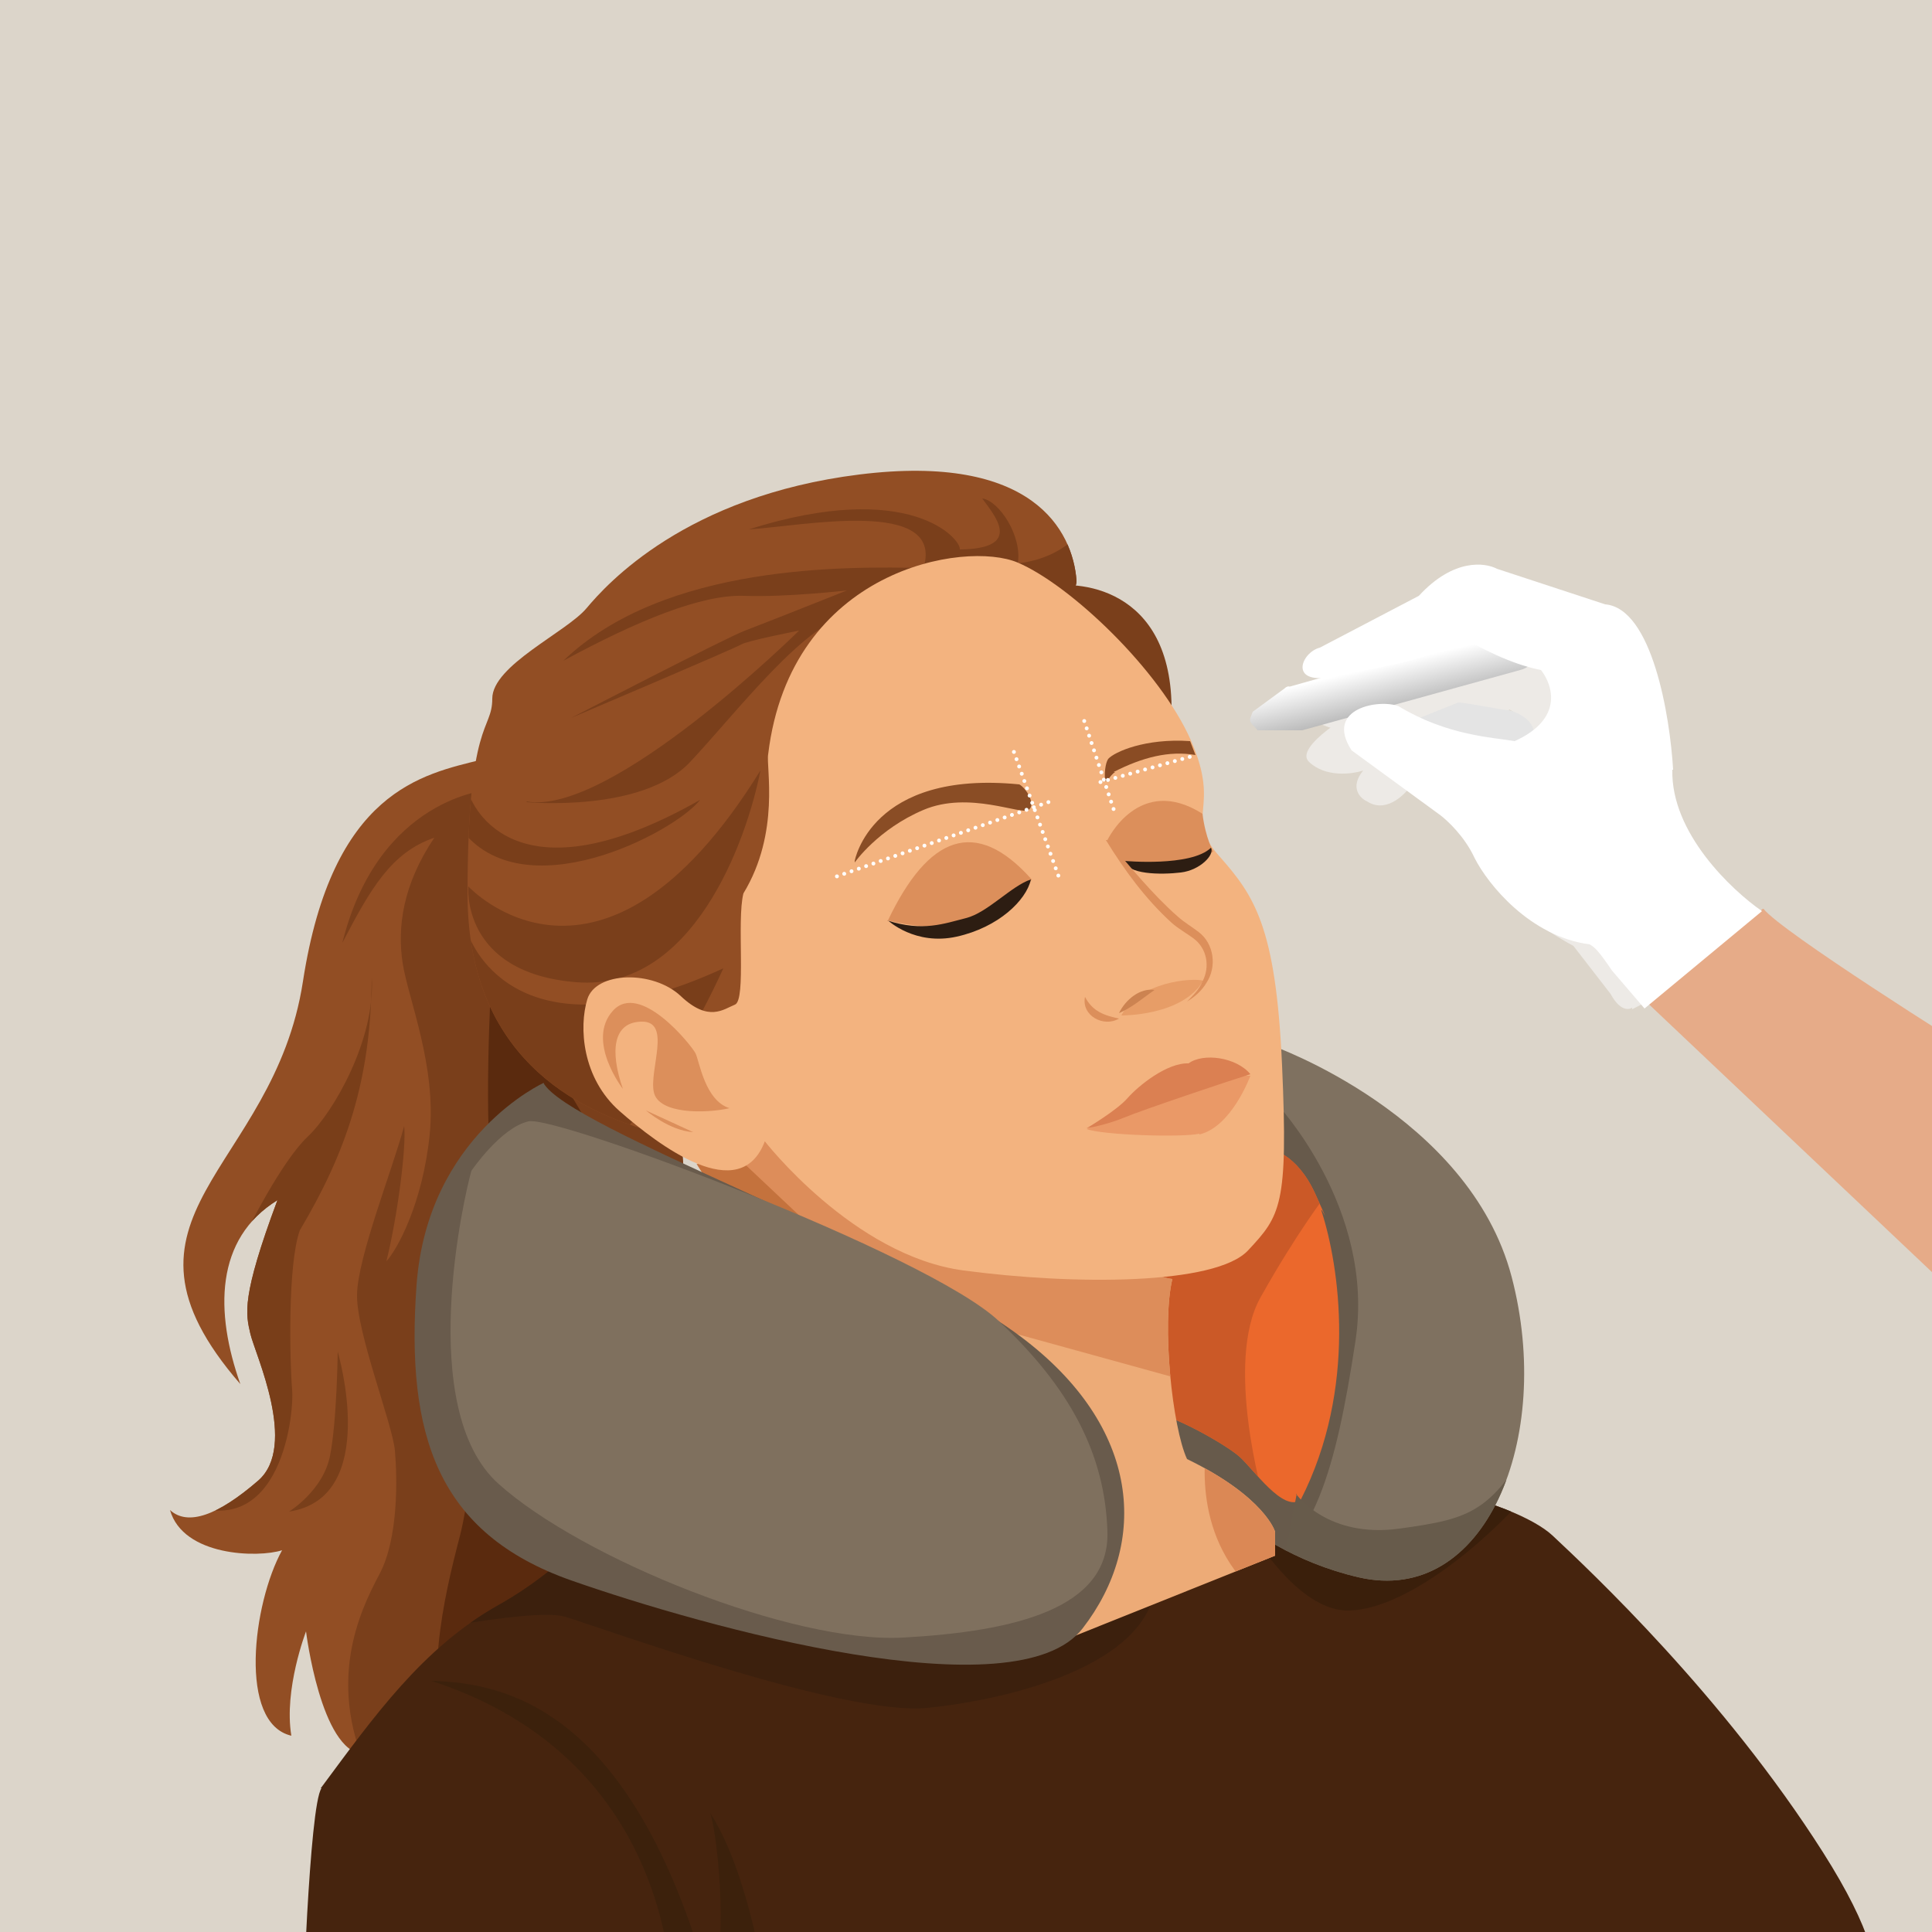 <?xml version="1.0" encoding="UTF-8"?>
<svg id="Layer_1" data-name="Layer 1" xmlns="http://www.w3.org/2000/svg" xmlns:xlink="http://www.w3.org/1999/xlink" version="1.1" viewBox="0 0 250 250">
  <defs>
    <style>
      .cls-1 {
        fill: #2d1d12;
      }

      .cls-1, .cls-2, .cls-3, .cls-4, .cls-5, .cls-6, .cls-7, .cls-8, .cls-9, .cls-10, .cls-11, .cls-12, .cls-13, .cls-14, .cls-15, .cls-16, .cls-17, .cls-18, .cls-19, .cls-20, .cls-21, .cls-22, .cls-23, .cls-24, .cls-25, .cls-26, .cls-27, .cls-28, .cls-29, .cls-30, .cls-31, .cls-32, .cls-33, .cls-34, .cls-35, .cls-36, .cls-37, .cls-38 {
        stroke-width: 0px;
      }

      .cls-2 {
        fill: #8a4d25;
      }

      .cls-3 {
        fill: #f3b37f;
      }

      .cls-4 {
        fill: #edab77;
      }

      .cls-39 {
        clip-path: url(#clippath);
      }

      .cls-5, .cls-40 {
        fill: none;
      }

      .cls-6 {
        opacity: 0;
      }

      .cls-6, .cls-34 {
        fill: #dc8f5b;
      }

      .cls-7 {
        fill: url(#linear-gradient);
      }

      .cls-8 {
        fill: #e6ab88;
      }

      .cls-9 {
        fill: #675b4b;
      }

      .cls-10 {
        fill: #3a1f0b;
      }

      .cls-11 {
        fill: #7f7160;
      }

      .cls-12 {
        fill: #cc8351;
      }

      .cls-13 {
        fill: #dcd5ca;
      }

      .cls-14 {
        fill: #e79d67;
      }

      .cls-41 {
        clip-path: url(#clippath-1);
      }

      .cls-42 {
        clip-path: url(#clippath-4);
      }

      .cls-43 {
        clip-path: url(#clippath-3);
      }

      .cls-44 {
        clip-path: url(#clippath-2);
      }

      .cls-45 {
        clip-path: url(#clippath-6);
      }

      .cls-46 {
        clip-path: url(#clippath-5);
      }

      .cls-15 {
        fill: #8a4c24;
      }

      .cls-16 {
        fill: #793e19;
      }

      .cls-17 {
        fill: #db8052;
      }

      .cls-18 {
        fill: #cb5927;
      }

      .cls-19 {
        fill: #e4e4e4;
      }

      .cls-20 {
        fill: #793e1a;
      }

      .cls-21 {
        fill: #db8855;
      }

      .cls-22 {
        fill: #695b4c;
      }

      .cls-40 {
        stroke: #fff;
        stroke-dasharray: 0 0 0 1;
        stroke-linecap: round;
        stroke-linejoin: round;
        stroke-width: .5px;
      }

      .cls-23 {
        fill: #46240e;
      }

      .cls-24 {
        fill: #dd8d5a;
      }

      .cls-25 {
        fill: #7f705e;
      }

      .cls-26 {
        fill: #675a4b;
      }

      .cls-27 {
        fill: #ea9967;
      }

      .cls-28 {
        fill: #eb682c;
      }

      .cls-29 {
        fill: #3c210c;
      }

      .cls-30 {
        fill: #3c200d;
      }

      .cls-31 {
        fill: #5a2a0e;
      }

      .cls-32 {
        fill: #793f1a;
      }

      .cls-33 {
        fill: #c4723d;
      }

      .cls-35 {
        fill: #fff;
      }

      .cls-36 {
        fill: #924e24;
      }

      .cls-37 {
        fill: #7a3f1b;
      }

      .cls-38 {
        fill: #edeae6;
      }
    </style>
    <clipPath id="clippath">
      <rect class="cls-5" width="250" height="250"/>
    </clipPath>
    <clipPath id="clippath-1">
      <path class="cls-5" d="M62.3,98.3c-7.6,1.9-19.3,4-23.1,28.7s-27.1,30.2-8.1,52.1c-3.3-9.3-3.3-18.8,4.8-23.8-4.7,12.6-4.1,14.7-3.5,17.3s6.2,14.5,1,19-9.1,5.9-11.4,3.8c1.7,6,11.4,6.2,14.5,5.2-3.8,6.9-5.7,22.4,1.2,24-1-6,1.9-13.5,1.9-13.5,0,0,1.9,15.5,7.4,15.9s45.9-21.4,45.9-21.4l-6.6-80.8-24.2-26.4Z"/>
    </clipPath>
    <clipPath id="clippath-2">
      <path class="cls-5" d="M41.5,231.4c6.9-9.3,13.2-18.2,23-23.7s15.2-13.2,15.2-13.2l62.8,12.7s20.8-3.7,27.1-11.2,26.5-1.8,31.3,2.7,22.1,20.7,35,41,3.5,20.8,3.5,20.8l-200.3,1.7s.9-28.6,2.5-30.8Z"/>
    </clipPath>
    <clipPath id="clippath-3">
      <path class="cls-5" d="M83.5,146.2c-6.3-2-23-7.7-23-30.5s3.2-21,3.2-25.3,9.6-8.6,12.2-11.7,12.8-14.5,35.3-17.3c22.5-2.8,27.6,7.3,28.1,13.7s-55.9,71.1-55.9,71.1Z"/>
    </clipPath>
    <clipPath id="clippath-4">
      <path class="cls-5" d="M164.6,135.3s25.5,9,31,29.9-3.4,42.7-19.8,38.9-24.3-16.5-24.3-16.5l-3.6-23.5,16.8-28.8Z"/>
    </clipPath>
    <clipPath id="clippath-5">
      <path class="cls-5" d="M164.4,148.7s3.4.5,5.8,5.8.6,1.3.8,2.2c2.3,7.1,4.7,22.9-2.7,37.4-2.3,1.6-6.1-4-7.9-5.6s-9-5.7-11.8-5.8,4.5-33,4.5-33l11.2-1.1Z"/>
    </clipPath>
    <clipPath id="clippath-6">
      <path class="cls-5" d="M90.2,150.7l40.6,64.3,34.2-13.7v-3c.1,0-1.3-4.6-11.4-9.5-1.9-4.1-3.3-17.4-1.9-23.3-4.3-.3-52.8-19.3-52.8-19.3l-8.8,4.5Z"/>
    </clipPath>
    <linearGradient id="linear-gradient" x1="186.9" y1="-138.1" x2="187.5" y2="-131.8" gradientTransform="translate(13.2 248.1) rotate(-7.8)" gradientUnits="userSpaceOnUse">
      <stop offset="0" stop-color="#fff"/>
      <stop offset="1" stop-color="#b5b5b5"/>
    </linearGradient>
  </defs>
  <g class="cls-39">
    <rect class="cls-13" width="250" height="250"/>
    <g>
      <g class="cls-41">
        <path class="cls-36" d="M62.3,98.3c-7.6,1.9-19.3,4-23.1,28.7s-27.1,30.2-8.1,52.1c-3.3-9.3-3.3-18.8,4.8-23.8-4.7,12.6-4.1,14.7-3.5,17.3s6.2,14.5,1,19-9.1,5.9-11.4,3.8c1.7,6,11.4,6.2,14.5,5.2-3.8,6.9-5.7,22.4,1.2,24-1-6,1.9-13.5,1.9-13.5,0,0,1.9,15.5,7.4,15.9s45.9-21.4,45.9-21.4l-6.6-80.8-24.2-26.4Z"/>
        <path class="cls-16" d="M31.9,159.4s4.5-9.1,7.9-12.3,8.8-12.7,8.3-20.6c-.1,13.3-3.3,22.6-9.3,32.7-1.6,4.4-1.3,17.1-1,20.6s-1.7,21.6-15.9,13.7c-14.1-7.9,10.2-6.6,10.2-6.6l1.1-5.6-2-7.1.5-14.8Z"/>
        <path class="cls-37" d="M63.3,102.2s-14.3.9-19,19.8c3.6-6.9,6.3-11.7,11.9-13.6-4.1,6.1-4.8,11.6-4.1,16.2s4.4,13.3,3.5,22.2-4.2,14.9-5.6,16.4c1.4-5.6,2.6-14.7,2.3-17.5-1.5,5.6-6,16.9-6.1,21.8s4.6,16.8,4.9,20.2.5,11.3-2,16-7.2,14.3-.9,26.8,68-19.7,68-19.7l-16.4-105.5-36.4-3.1Z"/>
        <path class="cls-31" d="M63.7,124.4s-1,15.4-.3,25.6-1.7,40.4-3.9,48.8-4.6,19-1.5,29,51.1-26.9,51.1-26.9l-45.5-76.5Z"/>
        <path class="cls-32" d="M37.4,195.6s4.4-2.7,5.3-7.2,1-13.5,1-13.5c0,0,5.6,18.9-6.3,20.7Z"/>
      </g>
      <g class="cls-44">
        <path class="cls-23" d="M41.5,231.4c6.9-9.3,13.2-18.2,23-23.7s15.2-13.2,15.2-13.2l62.8,12.7s20.8-3.7,27.1-11.2,26.5-1.8,31.3,2.7,22.1,20.7,35,41,3.5,20.8,3.5,20.8l-200.3,1.7s.9-28.6,2.5-30.8Z"/>
        <path class="cls-30" d="M48.5,212.3s20.2-4.4,24.6-3.1,36.1,12.9,46.9,11.8,28.4-5.5,29.5-15.8-107.8-15.2-107.8-15.2l6.7,22.4Z"/>
        <path class="cls-10" d="M159.5,194s7.1,14.6,15.1,14.4,19.5-10.4,24.5-16.9-39.5,2.5-39.5,2.5Z"/>
        <path class="cls-29" d="M55.9,217.5c9.9.3,25.9,3.9,35.8,39.1,2.7-2.7,1.3-18.7.2-22,6.4,9.9,8.6,31.4,8.9,35.8s-14-6-14-6c0,0,.5-7.1-.2-10.7s-3.3-27.3-30.8-36.2Z"/>
      </g>
      <g class="cls-43">
        <path class="cls-36" d="M83.5,146.2c-6.3-2-23-7.7-23-30.5s3.2-21,3.2-25.3,9.6-8.6,12.2-11.7,12.8-14.5,35.3-17.3c22.5-2.8,27.6,7.3,28.1,13.7s-55.9,71.1-55.9,71.1Z"/>
        <path class="cls-37" d="M60.6,114.7s17.1,18.5,37.8-15c-1.8,9.2-8.8,28.6-23.8,27.4-15-1.2-14-12.4-14-12.4Z"/>
        <path class="cls-20" d="M60.6,120.9s5.4,17.1,33,4.4c-6.9,15.1-15.2,24-15.2,24l-25.1-23.3,7.3-5.1Z"/>
        <path class="cls-20" d="M60.7,102.8s4.7,15,29.9.7c-3.4,4.3-23,14.5-31,3.7s1.1-4.4,1.1-4.4Z"/>
        <path class="cls-37" d="M68.2,103.8s14.9,1.4,21.1-5.2,14.9-18.2,21.4-19.4,28.2-1.9,28.2-1.9l2.1-10.1s-2.3,4.9-9.3,5.7c.6-3.5-2.4-8.1-4.6-8.4,1.5,2.1,5.5,6.5-2.9,6.6.2-1.3-6.4-9.2-27.3-2.6,6.8-.4,25.4-4.2,22.6,5-9.8-.2-33.5-.6-46.6,12,9.6-5.2,17.9-8.6,23.4-8.4s13.3-.7,13.3-.7c0,0-10.8,4.3-13.2,5.2s-22.5,11.3-22.5,11.3c0,0,21.2-9,22-9.5s7.5-1.8,7.5-1.8c0,0-24.4,24.1-35.3,22.1Z"/>
      </g>
      <path class="cls-37" d="M135.3,76c3.7-1,16.5-.3,16.3,16.2-.2,16.4-16.3-16.2-16.3-16.2Z"/>
      <g class="cls-42">
        <path class="cls-11" d="M164.6,135.3s25.5,9,31,29.9-3.4,42.7-19.8,38.9-24.3-16.5-24.3-16.5l-3.6-23.5,16.8-28.8Z"/>
        <path class="cls-26" d="M162.5,147.1l2.6-4.4s12.9,13.6,10.3,30.8c-2.6,17.1-5.4,26.4-13.6,31.1s-19.9-43.5-19.9-43.5l20.7-14Z"/>
        <g class="cls-46">
          <path class="cls-28" d="M164.4,148.7s3.4.5,5.8,5.8.6,1.3.8,2.2c2.3,7.1,4.7,22.9-2.7,37.4-2.3,1.6-6.1-4-7.9-5.6s-9-5.7-11.8-5.8,4.5-33,4.5-33l11.2-1.1Z"/>
          <path class="cls-18" d="M163.5,193.9s-5.1-17.6-.4-26,8.5-13.3,8.5-13.3l-11.2-14.8-21.8,17.6,6,50.1,18.9-13.6Z"/>
        </g>
        <path class="cls-9" d="M167.7,193.3s4,5.8,13.4,4.5,11.9-2.1,17.8-12.5-3.5,26.6-3.5,26.6l-32,3.8,4.4-22.4Z"/>
      </g>
      <g class="cls-45">
        <path class="cls-4" d="M90.2,150.7l40.6,64.3,34.2-13.7v-3c.1,0-1.3-4.6-11.4-9.5-1.9-4.1-3.3-17.4-1.9-23.3-4.3-.3-52.8-19.3-52.8-19.3l-8.8,4.5Z"/>
        <polygon class="cls-33" points="99.3 143.8 115.4 195.6 76.7 149.9 99.3 143.8"/>
        <polygon class="cls-24" points="114.8 168 163.4 181.4 162.1 154.8 85.5 140.4 114.8 168"/>
        <path class="cls-21" d="M156.4,185.4s-2.8,11.1,4.6,19.3,15.8-3.1,15.8-3.1l-20.4-16.2Z"/>
      </g>
      <g>
        <path class="cls-22" d="M70.4,140.1s-15.1,6.8-16.5,26.2,2.7,32.1,20,38.2c17.4,6.1,57.7,17.3,66.2,6.2,8.5-11,7.7-26-8.1-37.8-16.2-12.1-58.5-26.9-61.7-32.8Z"/>
        <path class="cls-25" d="M61,151.5c-.9,3.1-7.3,30.8,3.5,40.5s38.1,20.7,52.4,19.9c14.3-.8,26.7-3.7,26.4-13.7s-4.8-18.6-14.1-27.3-57.2-26.6-60.8-25.8-7.4,6.4-7.4,6.4Z"/>
      </g>
      <g>
        <path class="cls-3" d="M98.9,147.6s11.5,14.9,25.8,16.8,32.6,1.9,36.8-2.6,5.2-5.8,4.4-23.9c-.8-18.1-3.6-22-8.2-27.2s.4-5.8-3.6-14.9-15.6-20.1-22.4-23-29.4.8-32.3,24.8c-.3,1.6,1.6,10.1-3.2,18-.9,3.5.4,13.8-1.1,14.4s-3.4,2.3-7-1.1-11-3.2-12.1.4-.7,10.2,4.2,14.5,15.6,12.5,18.8,3.8Z"/>
        <path class="cls-2" d="M110.6,111.4s2.1-11.8,21.3-9.9c.9.5,2.2,2.6,1.2,3.3s-7.7-2.5-13.6,0-8.9,6.8-8.9,6.8Z"/>
        <path class="cls-27" d="M155.2,146.7c-2.2.5-12.4.2-14.6-.6,4.9-1.8,16.4-6.9,16.4-6.9h4.8c0,0-2.4,6.6-6.6,7.6Z"/>
        <path class="cls-17" d="M140.6,146s3.9-2.3,5.3-3.9,5.1-4.6,7.9-4.5c1.9-1.4,6.2-.8,8,1.4-2.9.9-13.9,4.6-16.3,5.6s-4.9,1.4-4.9,1.4Z"/>
        <path class="cls-34" d="M80.6,140.9s-4.8-6.2-1.3-10.1,10.2,4.5,10.7,5.5,1.2,6.1,4.4,7.1c-3.1.7-9.2.8-9.8-2.1s2.3-9.1-1.5-9.1-4.2,3.8-2.5,8.7Z"/>
        <path class="cls-34" d="M83.6,143.7s3,2.6,6.1,2.8"/>
        <path class="cls-34" d="M114.9,119.1c5.2-10.9,11.3-13.5,18.6-5.3,0,0-5.1,8.7-18.6,5.3Z"/>
        <path class="cls-6" d="M143.1,102.7s-.1,5.2.2,6,11.6-1.3,11.6-1.3v-2.9c-.1,0-6.5-4.8-7.4-4.8s-4.4,2.9-4.4,2.9Z"/>
        <path class="cls-1" d="M114.9,119.1s3.5,3.3,8.9,2.1,9-4.7,9.6-7.4c-2.5.8-5.6,4.3-8.4,5s-5.6,1.8-10.2.3Z"/>
        <path class="cls-34" d="M140.4,129c1,1.9,2.5,2.4,4.4,2.8-2,1.2-4.9-.4-4.4-2.8h0Z"/>
        <path class="cls-14" d="M145.1,131.4s7.9.1,10.6-4.5c-1.4-.4-8.3.1-10.6,4.5Z"/>
        <path class="cls-12" d="M144.8,131.1c.8-1.7,2.7-3.3,4.6-3-1.6,1.1-2.8,2.2-4.6,3h0Z"/>
        <path class="cls-34" d="M143.3,108.7s4.1-8.6,12.3-3.4c.4,3.2,1.4,4.9,1.4,4.9,0,0-10.7,5.7-13.7-1.5Z"/>
        <path class="cls-1" d="M145.5,111.4s8.6.8,11.2-1.7c.5.9-1.4,2.9-3.9,3.2s-7.1.3-7.3-1.6Z"/>
        <path class="cls-34" d="M143.3,108.7c2.9,3.4,5.8,7,9.1,9.9.9.8,1.8,1.3,2.7,2,2,1.5,2.4,4.5,1,6.6-.6,1-1.5,1.8-2.5,2.4.8-.8,1.6-1.6,2-2.6,1-1.9.6-4.3-1.2-5.6-.8-.6-1.9-1.2-2.8-2-3.4-3.1-6.1-6.8-8.5-10.7h0Z"/>
        <path class="cls-15" d="M144.3,99.9c-.7.4-1.2,1.7-1.3,1s0-2.1.4-2.7c.8-.9,4.8-2.7,10.6-2.3.8,2.1.7,1.8.7,1.8-3.4-.6-6.9.3-10.6,2.2Z"/>
      </g>
    </g>
    <g>
      <path class="cls-38" d="M195.3,91.8c3.7,1.9,3.2,6.2,2.5,8.1,6.7-2.9,5.1-10.8,2.7-12.8l-2.9-1.8c-8.6,4.3-24.3,7.4-27.1,8.2,1.7.9,7.1,2.4,8.7,1.4l9.4-3.9c5.4,1.3,6.7,1.1,6.7.8h0Z"/>
      <path class="cls-38" d="M211.2,130.6l2.9-1.5.8-.4-1.5-3-3.3-5.2-2.1-1.7-4.2-1-5.8-3.3-4.8-6.7-3.1-3.4-3.8-2.9-8.9-10.4c-2.2.8-10.1,5.6-8,7.5,2.1,2,5.5,1.6,7,1.1-1.8,2.2-.4,3.6.5,4,2.3,1.5,4.6-.6,5.5-1.8,3.1.8,4.7,2.4,5.2,3.1,2.8,4.7,6.9,10.2,8.6,12.3,2.6,2.4,6.1,4.4,7.4,5.1l4.8,6.2c1.2,2.2,2.3,2.1,2.8,1.8h0Z"/>
      <path class="cls-19" d="M195.5,97.8c-3.8.2-12.1-2.7-15.3-3.5l8.5-3.4c1,0,6.3,1.1,6.6,1,4,1.2,4.4,4.4.2,5.8Z"/>
      <path class="cls-8" d="M228.2,117.6c2.2,2.9,26.2,18,27.9,19,1.8,13.4,3,21.9,5.3,38.8l-48.3-45.7,15-12.1Z"/>
      <path class="cls-7" d="M166.7,88.9l28.4-8c1.5-.4,3.2.4,3.7,1.9.6,1.7-.4,3.5-2.1,3.9l-28.2,7.8c-.2,0-.4,0-.6,0h-5.2c0-.1-.7-.8-.7-.8-.2-.2-.3-.5-.2-.8l.3-.8,4.1-3c.2-.2.4-.3.7-.3h0Z"/>
      <path class="cls-35" d="M216.4,99.6c-.2,8.2,7.7,15.6,11.6,18.3l-15.2,12.6-4.2-4.9c-1.7-2.5-2.2-3-2.9-3.4-7.7-1-13.2-7.8-14.9-11.2-1.3-2.8-3.5-4.8-4.4-5.5l-11.5-8.4c-3.6-5.5,3.7-6.7,6.1-5.7,6.3,3.8,12.1,4,15,4.5,6.4-2.9,4.9-7.3,3.4-9.2-4.1-.8-8.2-3.1-10-4.1-5,3.4-14.1,4.1-17.1,5-5.6,1-3.9-3.2-1.5-3.8l12.8-6.7c4.5-4.9,8.6-4.3,10.1-3.5l14,4.6c6.1.5,8.4,14.5,8.8,21.4h0Z"/>
    </g>
    <line class="cls-40" x1="131.2" y1="97.3" x2="137.2" y2="114"/>
    <line class="cls-40" x1="140.3" y1="93.3" x2="144.2" y2="105"/>
    <line class="cls-40" x1="108.3" y1="113.4" x2="136.5" y2="103.5"/>
    <line class="cls-40" x1="142.4" y1="101.2" x2="154.8" y2="97.7"/>
  </g>
</svg>